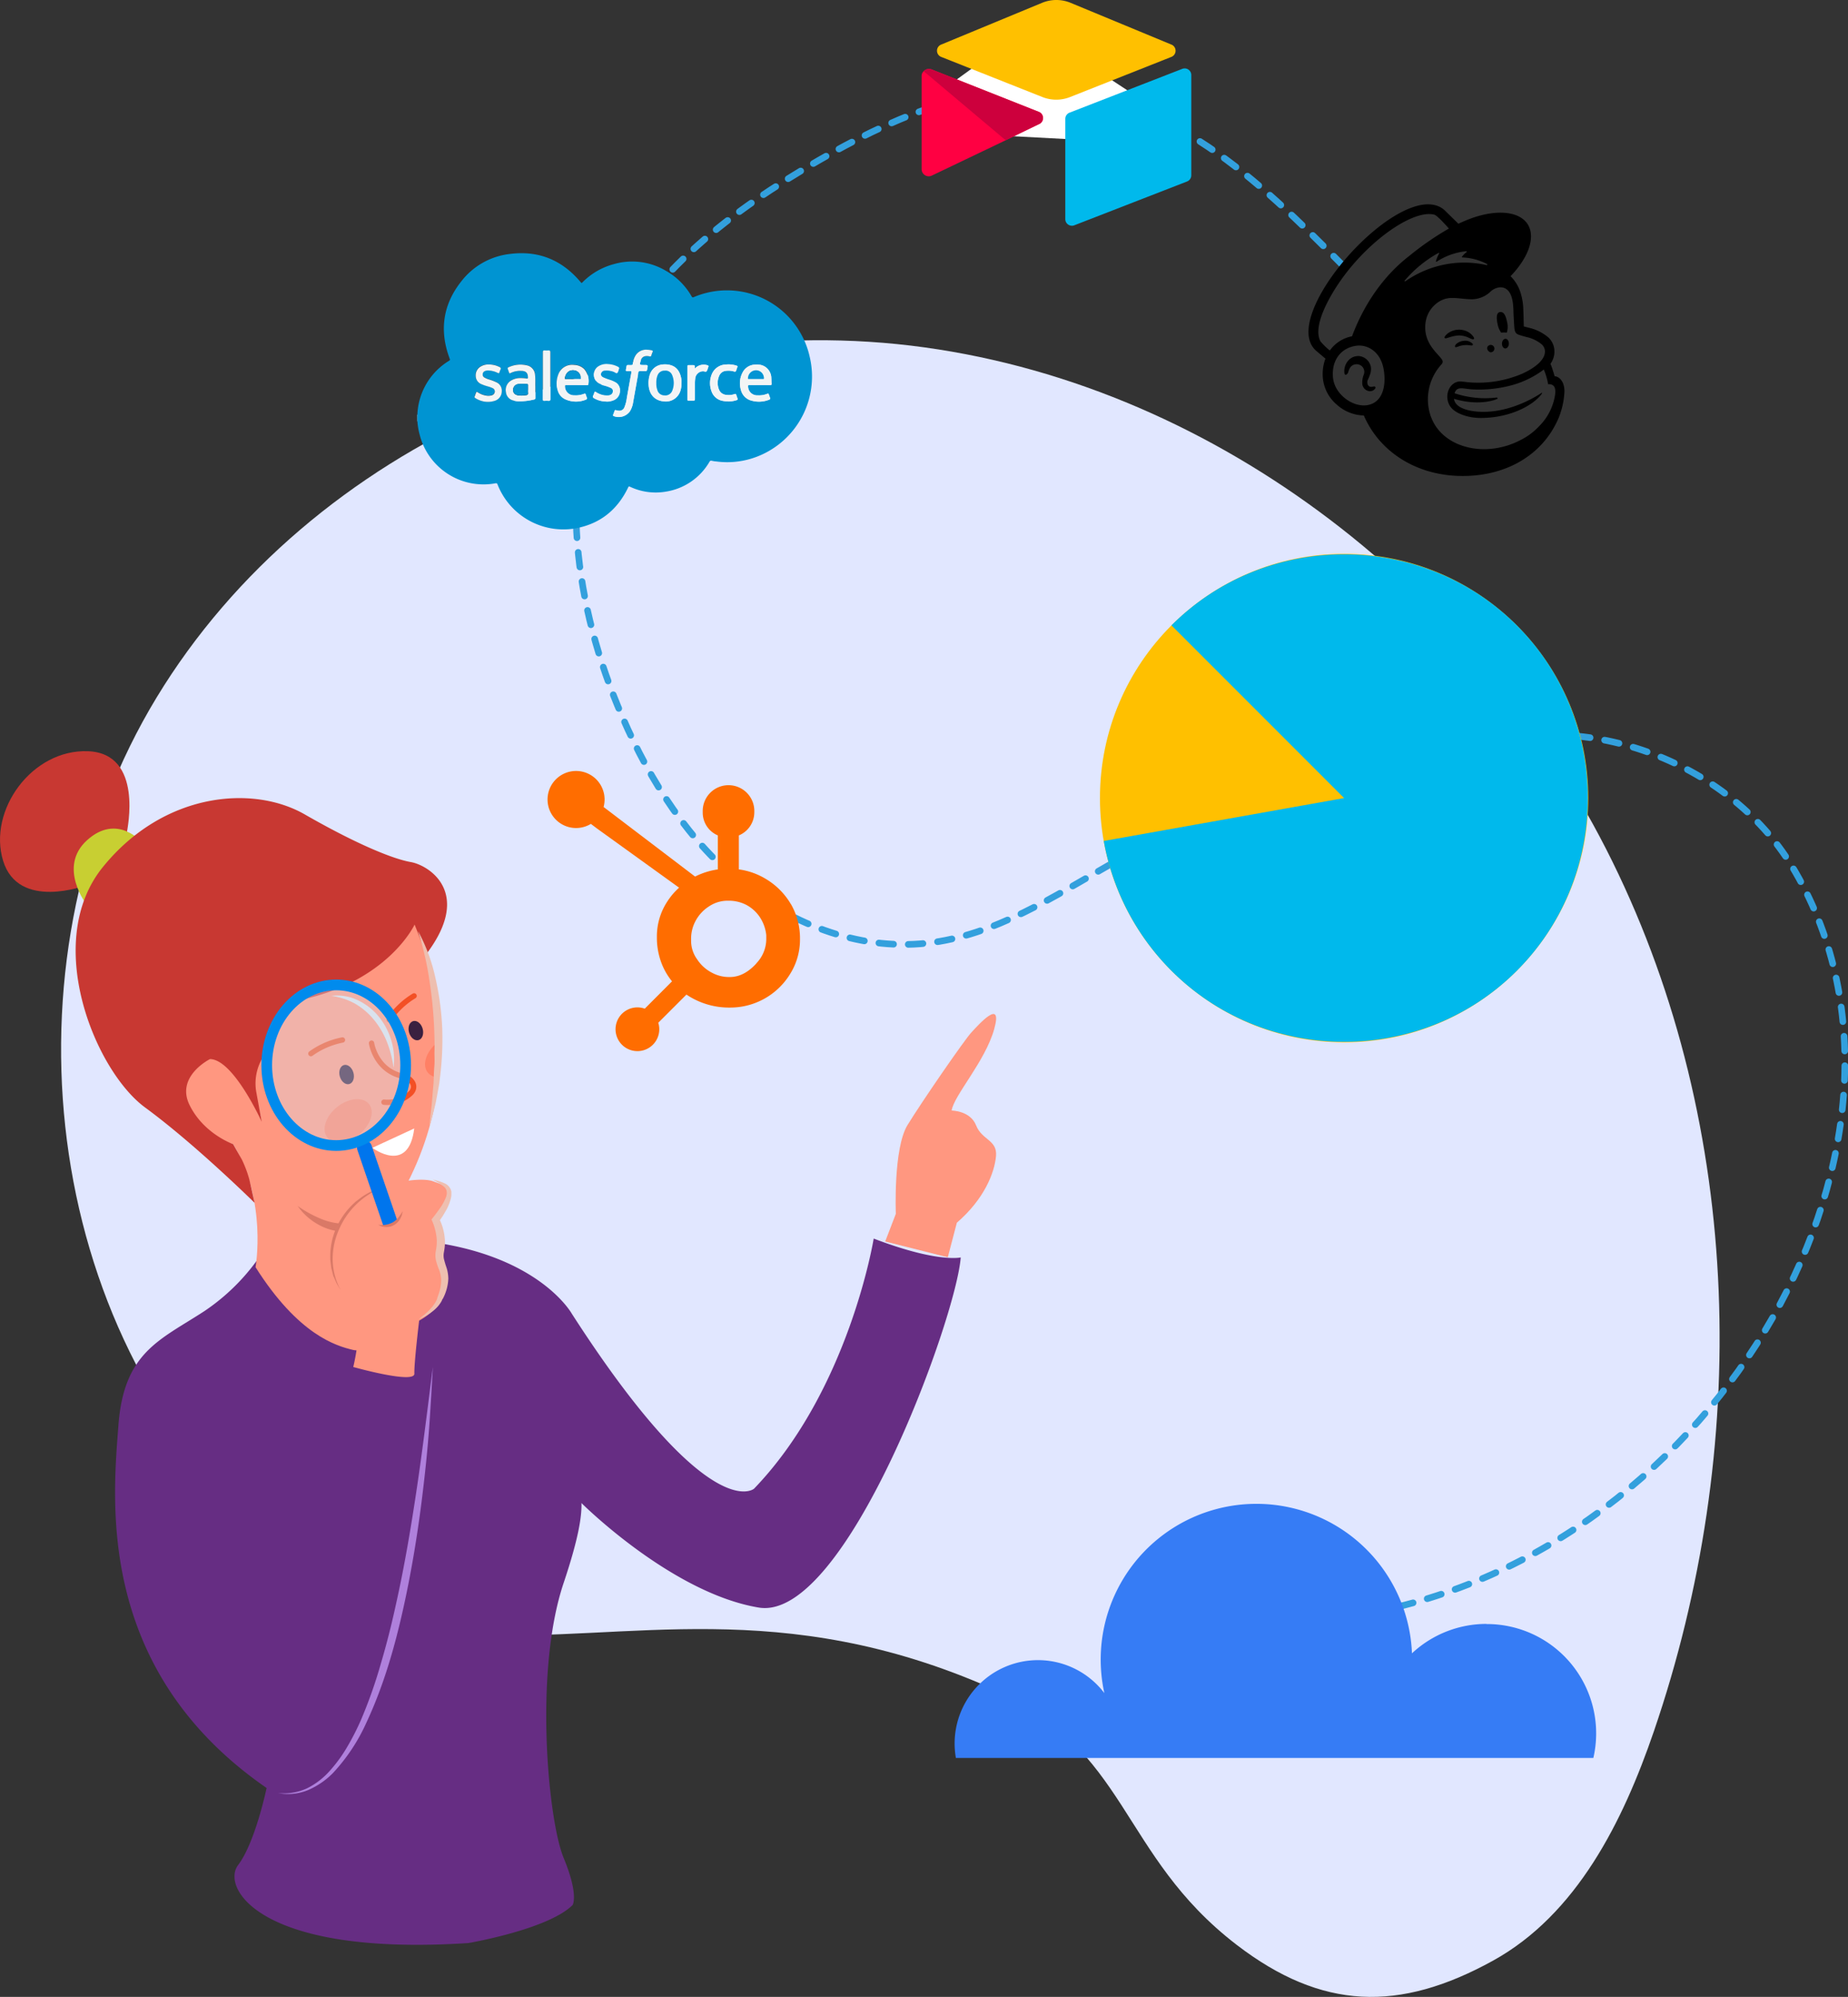 <svg xmlns="http://www.w3.org/2000/svg" viewBox="0 0 557.87 602.69" aria-hidden="true"><rect x="0" y="0" width="557.87" height="602.69" fill="#333333" stroke="none"/><defs><clipPath id="powerful-integrations_svg__a"><path d="M77.14,382.45s3.61-20-6.75-37.14c0,0-20-5.34-13.64-20.29,8.48-20,21.43,8.72,22.27,13.54l-6.45-30.27,7.7-3.66L88.21,295h14s14.69-7.22,21.43-20c0,0,23.6,43.1-4.33,88.6l.24,38.11s-8,6.91-13,5.71S90.14,403,77.14,382.45Z" fill="none"/></clipPath></defs><g data-name="Layer 2"><g data-name="Layer 1"><path d="M152,493.86c-28.7-.1-55.5-15.49-76.22-35.35-64.91-62.22-75.14-171.16-28.5-248s142.78-118,231.84-105.66S447,179.3,486.73,260s41.68,177.46,12.54,262.53c-9.35,27.3-23.3,55.28-48.57,69.23C422.38,607.38,399,606.67,373.35,587c-35.6-27.31-32.42-59.09-73.89-77.39-63.83-28.17-109.5-14.19-156.35-16.23" fill="#e1e7ff"/><path d="M175.59,453.7s27.15,27.1,53.43,31.48,59.66-87.35,61-105.67c0,0-6.84,1.73-26.27-5.69,0,0-7.39,45.67-36.13,75.5,0,0-13.47,11.64-55-52.82,0,0-10.24-18.51-46.45-22.12s-44.42-.56-44.42-.56a63,63,0,0,1-20,21.86c-13.41,8.76-24.35,12.32-26,34.48s-7.15,73.63,44.73,109.48c0,0-3.4,16.42-8.6,23.26s6.57,27.65,69.52,23.54c0,0,24.08-4.1,31.47-11.49,0,0,1.92-3-2.73-14.24s-9-56.1,0-82.92,4.65-28.47,1.91-33.94" fill="#662d83"/><path d="M77.14,382.45s3.61-20-6.75-37.14c0,0-20-5.34-13.64-20.29,8.48-20,21.43,8.72,22.27,13.54l-6.45-30.27,7.7-3.66L88.21,295h14s14.69-7.22,21.43-20c0,0,23.6,43.1-4.33,88.6l.24,38.11s-8,6.91-13,5.71S90.14,403,77.14,382.45Z" fill="#ff9780"/><path d="M89.87,364a36.53,36.53,0,0,0,7,3.85,19.26,19.26,0,0,0,7.4,1.5,16.45,16.45,0,0,0,7.22-1.89,36.87,36.87,0,0,0,6.52-4.55,18.35,18.35,0,0,1-5.57,6.14,14.63,14.63,0,0,1-8.13,2.68A16.37,16.37,0,0,1,96,369.54,18.52,18.52,0,0,1,89.87,364Z" fill="#da7967"/><g clip-path="url(#powerful-integrations_svg__a)"><path d="M112.16,314.84s1.17,8.19,9.46,10c2.82.61,4.37,3.17,2.29,5.17a10.22,10.22,0,0,1-8,2.64" stroke-linecap="round" stroke="#f35025" stroke-linejoin="round" stroke-width="1.61" fill="none"/><ellipse cx="104.61" cy="324.33" rx="2.13" ry="2.98" transform="translate(-85.47 41.48) rotate(-16.03)" fill="#3a2040"/><ellipse cx="125.52" cy="311.07" rx="2.13" ry="2.98" transform="translate(-81 46.74) rotate(-16.03)" fill="#3a2040"/><path d="M125.05,340.58c-1.72,14.09-12.64,5.85-12.64,5.85Z" fill="#fff"/><path d="M103.38 313.88A24.27 24.27 0 0093.85 318M125 300.58a24.38 24.38 0 00-7.53 7.15" stroke-linecap="round" stroke="#f35025" stroke-linejoin="round" stroke-width="1.61" fill="none"/><ellipse cx="135.44" cy="318.66" rx="8.05" ry="5.3" transform="translate(-168.71 153.19) rotate(-38.42)" fill="#ff8065"/><ellipse cx="105.11" cy="338.22" rx="8.05" ry="5.3" transform="translate(-187.43 138.57) rotate(-38.42)" fill="#ff8065"/></g><path d="M267.22,374.7l3.21-8.35s-.8-19.74,3.53-26.8,17.17-25.68,19.26-27.93,9.63-10.75,6.9-1-12.2,20.06-12.84,24.56c0,0,5.62,0,7.39,4.49s6.47,4.33,6,9.31-3.48,12.84-11.82,20.06l-2.73,10.43Z" fill="#ff9780"/><path d="M38.34,251.05c0-.53,5.15-23.66-11.77-24.32S-3.7,244.57.93,259.77,26,267.18,26,267.18Z" fill="#c83832"/><path d="M26.31,273.26s-9.12-11.5,0-19.7,16.52.66,16.52.66Z" fill="#c8cf32"/><path d="M76.82,363s-17.88-17.65-33-28.73-31.13-50-12.73-72.63S76.39,236.84,92,245.8,118.6,259.24,124,260.18s18.83,9.16,4.68,27.79l-3.52-8.92s-8,17.32-34.95,22.86c-2.53.52-7.17,7.14-7.67,13.18l-1.85,2.19a15.05,15.05,0,0,0-3.31,12.4L79,338.56s-8.54-18.87-15.61-18.91c0,0-10.45,5.17-6.16,13.88s13.14,11.78,13.14,11.78L73,349.94a34.92,34.92,0,0,1,2.29,6.12l1.55,6.9" fill="#c83832"/><path d="M106.64,412.58s2.63-10.64.84-14.35-12-16.61-5.14-28.93,24-14.34,28.33-12.79,8.25,2.39,1,12.08a15.52,15.52,0,0,1,1.28,9.32c-1,4.78,3.68,6.1,0,14.35,0,0-.68,3.1-6.42,6.33,0,0-1.55,12.79-1.44,16S106.64,412.58,106.64,412.58Z" fill="#ff9780"/><path d="M102.84,389.4q-.63-1-1.23-2.1l-1-2.26-.61-2.37-.29-2.45a21.46,21.46,0,0,1,1.8-9.61,23,23,0,0,1,5.8-7.88c.65-.5,1.27-1,2-1.51s1.37-.88,2.09-1.27,1.48-.69,2.23-1,1.55-.49,2.32-.72A23.6,23.6,0,0,0,102.37,371a21.78,21.78,0,0,0-1.94,9.24A19.93,19.93,0,0,0,102.84,389.4Z" fill="#da7967"/><path d="M130.67,356.06a14.38,14.38,0,0,1,3.91,1.26,3.54,3.54,0,0,1,1.5,1.72l.18.58,0,.58a5.33,5.33,0,0,1-.08,1.14,14,14,0,0,1-1.54,4l-1.05,1.78-1.16,1.69.1-1.12a16.53,16.53,0,0,1,1.75,6.27,13.65,13.65,0,0,1-.16,3.31L134,378a4.58,4.58,0,0,0-.08.62,5.2,5.2,0,0,0,.07,1.24,27.88,27.88,0,0,0,.82,2.77,11.69,11.69,0,0,1,.53,3.31,14.2,14.2,0,0,1-1.75,6.21l0-.15a4.7,4.7,0,0,1-.61,1.23,9.44,9.44,0,0,1-.74,1,11.4,11.4,0,0,1-1.77,1.64,15.48,15.48,0,0,1-2,1.3c-.68.38-1.39.7-2.1,1,.62-.46,1.22-.94,1.81-1.43a22,22,0,0,0,1.64-1.56,13.08,13.08,0,0,0,1.37-1.72,7.79,7.79,0,0,0,.53-.92,3.64,3.64,0,0,0,.32-.87h0l.05-.14.47-1.39c.13-.47.26-.93.37-1.39a11.85,11.85,0,0,0,.24-2.76,9.42,9.42,0,0,0-.58-2.65,21.83,21.83,0,0,1-1-3,7.64,7.64,0,0,1-.14-1.79,5.27,5.27,0,0,1,.1-.89l.12-.76a12,12,0,0,0,.17-2.75,14.84,14.84,0,0,0-.43-2.79,15.35,15.35,0,0,0-.87-2.66l-.28-.64.38-.48c.8-1,1.59-2.08,2.33-3.14a15.16,15.16,0,0,0,1.74-3.33,4.47,4.47,0,0,0,.17-.84l0-.42a2.63,2.63,0,0,1-.06-.39,2.5,2.5,0,0,0-.9-1.39A18.85,18.85,0,0,0,130.67,356.06Z" fill="#eebfb0"/><path d="M118,369.69h0c-1.17.4-2,.74-2.26.33l-7.83-22.88a2.24,2.24,0,0,1,1.4-2.85h0a2.24,2.24,0,0,1,2.85,1.4L120,368.57A6.41,6.41,0,0,1,118,369.69Z" fill="#0075ed"/><ellipse cx="101.61" cy="321.39" rx="20.97" ry="24.24" opacity=".37" fill="#dae2ed"/><path d="M100,300.58a14.43,14.43,0,0,1,8,1.29,18.21,18.21,0,0,1,6.45,5.1,20.63,20.63,0,0,1,3.74,7.29,19.77,19.77,0,0,1,.62,8,33.49,33.49,0,0,0-1.93-7.6,25.17,25.17,0,0,0-3.8-6.63,21,21,0,0,0-5.71-5A20,20,0,0,0,100,300.58Z" fill="#dae2ed"/><path d="M126.19,281a52.84,52.84,0,0,1,5.25,14.13,85,85,0,0,1,2.05,15,92.91,92.91,0,0,1-.67,15.1l-.23,1.87-.33,1.86-.69,3.71c-.55,2.45-1.22,4.88-1.92,7.28.19-2.51.54-5,.76-7.46l.3-3.72.17-1.85.08-1.86c0-1.24.11-2.48.19-3.71s0-2.48,0-3.71c.1-2.47,0-4.94-.09-7.41a132.41,132.41,0,0,0-1.49-14.73A92.68,92.68,0,0,0,126.19,281Z" fill="#eebfb0"/><path d="M130.67,412.58c-.34,6.06-.67,12.14-1.11,18.2s-1.05,12.12-1.77,18.17c-1.41,12.08-3.33,24.13-5.94,36s-6,23.73-11.19,34.85a55.8,55.8,0,0,1-10.15,15.33,23.65,23.65,0,0,1-7.63,5.19,16.13,16.13,0,0,1-9,.86,16.74,16.74,0,0,0,8.8-1.44,22.63,22.63,0,0,0,7-5.42,43.65,43.65,0,0,0,5.24-7.26,76.52,76.52,0,0,0,4.07-8A143.61,143.61,0,0,0,115,502c1.72-5.78,3.19-11.66,4.48-17.57,2.65-11.81,4.65-23.77,6.43-35.77S129.12,424.64,130.67,412.58Z" fill="#af80dc"/><ellipse cx="101.49" cy="321.5" rx="20.97" ry="24.24" stroke-miterlimit="10" stroke="#008bed" stroke-width="3.23" fill="none"/><path d="M114.15,369.64a7,7,0,0,0,4.4-.7,6.18,6.18,0,0,0,1.66-1.42c.25-.28.44-.62.69-.92s.4-.68.64-1a8.54,8.54,0,0,1-.25,1.2,7.59,7.59,0,0,1-.52,1.12,5,5,0,0,1-1.79,1.8,4.66,4.66,0,0,1-2.46.61A4.76,4.76,0,0,1,114.15,369.64Z" fill="#da7967"/><path d="M405.73,80.47c-26.64-26.95-52.51-51.61-90.37-53.35C291.16,26,267.94,36.39,247,48.49c-25.71,14.83-50.68,33.68-63.51,60.45-15.43,32.19-10.66,70.89,2.9,103.91,8,19.52,19.19,38.14,35.18,51.9s37.24,22.23,58.21,19.92c20.55-2.27,38.5-14.23,56.49-24.42,31.84-18,69.37-20.26,103.54-33.35,37.78-14.47,82.06,3.16,101.07,34.43,49.5,81.45-21.73,206.81-129.3,225.82" stroke="#33a0dd" stroke-width="2" stroke-dasharray="4.44" stroke-miterlimit="10" stroke-linecap="round" fill="none"/><path d="M448.73,490.12A32.94,32.94,0,0,0,426.24,499a47,47,0,1,0-92.86,12,25.16,25.16,0,0,0-44.82,19.57H481a33,33,0,0,0-32.24-40.41Z" fill="#367cf5"/><circle cx="405.76" cy="240.87" r="73.71" fill="#ffc000"/><path d="M405.76,240.87l-52.12-52.13c28.59-28.59,75.65-28.59,104.25,0s28.59,75.65,0,104.25-75.66,28.59-104.25,0a73.71,73.71,0,0,1-20.44-39.17Z" fill="#00b9ec"/><path d="M238.76,272.9a21.58,21.58,0,0,0-7.82-7.77,21,21,0,0,0-7.9-2.73V252.14a7.57,7.57,0,0,0,4.67-7.09,7.79,7.79,0,1,0-15.57,0,7.47,7.47,0,0,0,4.56,7.09V262.4a22.3,22.3,0,0,0-6.87,2.16l-27.62-21a8.61,8.61,0,1,0-3.84,5.1l1.8,1.36L205,267.91a20.73,20.73,0,0,0-3.51,4.11,19.14,19.14,0,0,0-3.19,10.33v.78a21.52,21.52,0,0,0,1.36,7.47,19.64,19.64,0,0,0,3.21,5.58l-8.23,8.25a6.6,6.6,0,1,0,4.08,4.25l8.5-8.5a23,23,0,0,0,12.62,3.92h.59a21.17,21.17,0,0,0,18-10,19.53,19.53,0,0,0,3.07-10.52v-.19a20.65,20.65,0,0,0-2.72-10.49Zm-10.4,17.84c-2.3,2.56-5,4.14-8,4.14h-.49a10.78,10.78,0,0,1-5-1.33,11.66,11.66,0,0,1-4.41-4,9.45,9.45,0,0,1-1.83-5.47v-.59a11.27,11.27,0,0,1,1.29-5.44,11.78,11.78,0,0,1,4.1-4.48,10.07,10.07,0,0,1,5.69-1.72h.19a11.5,11.5,0,0,1,5.34,1.23,11.33,11.33,0,0,1,4.2,3.82,12.19,12.19,0,0,1,1.88,5.36c0,.41,0,.82,0,1.21a10.63,10.63,0,0,1-3,7.28Z" fill="#ff6d00"/><path d="M125.9,125.15H126v2h-.08Z" fill="#b4dded"/><path d="M126,127.12v-2a19.91,19.91,0,0,1,9.57-16.24c.26-.16.32-.28.2-.58-3.19-8.45-2.12-16.32,3.5-23.4a21.59,21.59,0,0,1,14.56-8.24c8.7-1.15,15.86,1.8,21.48,8.52.15.18.23.34.48.08a20.82,20.82,0,0,1,9.61-5.57,19.92,19.92,0,0,1,15.55,2,20.62,20.62,0,0,1,7.83,7.76c.18.3.31.37.65.23a25.58,25.58,0,0,1,35,18,25.9,25.9,0,0,1-14.23,29.43,25.05,25.05,0,0,1-14.07,2.15c-.43,0-.87-.12-1.3-.2a.53.53,0,0,0-.64.29,18.52,18.52,0,0,1-13.3,9.05,18.08,18.08,0,0,1-10.69-1.49c-.35-.16-.44-.08-.59.24-3.34,6.95-8.78,11.18-16.4,12.4a21.35,21.35,0,0,1-23-13.3c-.14-.36-.26-.45-.66-.38a19.89,19.89,0,0,1-22.87-14.7A21,21,0,0,1,126,127.12Zm48-10.9h3.14c.21,0,.44,0,.47-.26a5.63,5.63,0,0,0-1.22-4.65,4.5,4.5,0,0,0-3-1.23,4.45,4.45,0,0,0-4.85,3,7.24,7.24,0,0,0-.09,4.86,4.08,4.08,0,0,0,2.16,2.54,7.84,7.84,0,0,0,6.28.13c.32-.11.44-.29.28-.64a5.85,5.85,0,0,1-.3-.83c-.09-.34-.26-.4-.58-.27a6.61,6.61,0,0,1-2.85.44,2.72,2.72,0,0,1-2.87-2.72c0-.33.08-.39.38-.38C171.93,116.23,173,116.22,174,116.22Zm-12.38.45c0-1,0-2.23-.06-3.44a3.11,3.11,0,0,0-2.56-3,8.39,8.39,0,0,0-5.14.46c-.67.27-.67.32-.42,1,.09.25.19.5.27.75s.2.26.42.15a6.51,6.51,0,0,1,3.27-.67c1.36,0,1.94.66,2,2,0,.28-.08.36-.35.31a10,10,0,0,0-1.72-.14,5.32,5.32,0,0,0-3.09.79,3.3,3.3,0,0,0-1.48,3.49,2.9,2.9,0,0,0,2.19,2.48,6,6,0,0,0,1.47.26,18.5,18.5,0,0,0,4.92-.57c.31-.07.3-.27.3-.49Zm67.7-.45c1,0,2.06,0,3.09,0,.43,0,.55-.14.52-.55s0-1-.08-1.54a4.12,4.12,0,0,0-3.18-4,6.46,6.46,0,0,0-1.81-.09,4.36,4.36,0,0,0-3.64,2.29,6.89,6.89,0,0,0-.57,5.26,4.4,4.4,0,0,0,3.2,3.31,8.19,8.19,0,0,0,5.06-.17c.7-.23.7-.28.44-1a5.65,5.65,0,0,1-.22-.62c-.08-.32-.25-.37-.55-.25a6.52,6.52,0,0,1-2.8.45,2.73,2.73,0,0,1-2.94-2.64c0-.32,0-.48.39-.47C227.25,116.24,228.28,116.22,229.31,116.22ZM194,112h.52c.74,0,.74,0,.88-.72.22-1.12.22-1.12-.92-1.12-1.49,0-1.5,0-1-1.45A1.62,1.62,0,0,1,195,107.5a3.52,3.52,0,0,1,1.12.09.35.35,0,0,0,.49-.27,10.38,10.38,0,0,1,.39-1.06c.12-.29,0-.42-.25-.5a5.29,5.29,0,0,0-1.3-.18,3.73,3.73,0,0,0-3.48,1.53,5.52,5.52,0,0,0-.91,2.43c-.08.65-.1.64-.76.65-1.35,0-1-.14-1.3,1.08-.15.76-.13.76.63.76.2,0,.41,0,.61,0s.42,0,.36.4q-.72,3.87-1.39,7.74a10.51,10.51,0,0,1-.68,2.66,1.64,1.64,0,0,1-1.93,1.12,1.74,1.74,0,0,1-.64-.13c-.23-.11-.35,0-.43.19-.14.4-.29.79-.44,1.18-.08.21,0,.32.18.41a4.18,4.18,0,0,0,4.85-1.4,7.16,7.16,0,0,0,1-2.75c.49-2.74,1-5.5,1.46-8.24.07-.38,0-.91.27-1.1S193.58,112,194,112Zm11.75,3.57c0-.22,0-.44,0-.65a5.36,5.36,0,0,0-.09-.7c-.4-2-1.37-3.61-3.56-4.1a6.63,6.63,0,0,0-2-.11,4.45,4.45,0,0,0-3.94,3.12,8.41,8.41,0,0,0-.34,3.19c.22,2.78,1.87,4.56,4.46,4.82a4.61,4.61,0,0,0,5.07-3A6.8,6.8,0,0,0,205.72,115.59ZM147.42,110a4.31,4.31,0,0,0-2.12.46,3.06,3.06,0,0,0-1.73,2.89,2.71,2.71,0,0,0,1.79,2.57c.22.1.46.19.69.28.83.32,1.72.46,2.52.85a1.12,1.12,0,0,1,.77,1.12,1.25,1.25,0,0,1-1,1.12,3.69,3.69,0,0,1-1.62.06,6.28,6.28,0,0,1-2.43-.94c-.46-.28-.49-.26-.68.25-.12.31-.22.62-.34.92a.36.36,0,0,0,.17.51,6.28,6.28,0,0,0,1.29.66,6.73,6.73,0,0,0,4.72.13,3,3,0,0,0,2-2.89,2.72,2.72,0,0,0-1.68-2.68,14,14,0,0,0-2.1-.81,6.27,6.27,0,0,1-1.42-.59,1,1,0,0,1-.57-1,1.08,1.08,0,0,1,.78-1,2.37,2.37,0,0,1,1.06-.13,6.65,6.65,0,0,1,2.69.72c.29.15.46.12.55-.22a4.06,4.06,0,0,1,.3-.78c.22-.42,0-.62-.32-.8A7.33,7.33,0,0,0,147.42,110Zm35.64,11.24a5.36,5.36,0,0,0,2.5-.54,3.08,3.08,0,0,0,1.62-2.82,2.66,2.66,0,0,0-1.56-2.51,8.81,8.81,0,0,0-1.38-.59,16.37,16.37,0,0,1-2.06-.76c-.61-.32-.83-.68-.74-1.22a1.2,1.2,0,0,1,1.1-.93,6.13,6.13,0,0,1,2.71.36c.37.12.77.58,1.09.34s.33-.75.5-1.14,0-.48-.27-.63a7.13,7.13,0,0,0-3-.8,4.52,4.52,0,0,0-3.18.87,3,3,0,0,0,.46,4.94,8.91,8.91,0,0,0,1.48.58,10.83,10.83,0,0,1,2.07.73,1,1,0,0,1,.64,1,1.17,1.17,0,0,1-.67,1.1,1.79,1.79,0,0,1-.85.22,5.79,5.79,0,0,1-3.54-1c-.31-.2-.51-.2-.61.2a6,6,0,0,1-.31.84.5.5,0,0,0,.23.73A7.37,7.37,0,0,0,183.06,121.19Zm36.71-.06a7.46,7.46,0,0,0,2.35-.33c.65-.2.65-.2.43-.82a7.41,7.41,0,0,1-.26-.75c-.09-.37-.27-.45-.61-.31a5.1,5.1,0,0,1-2.36.22,2.55,2.55,0,0,1-2.3-1.66,5.29,5.29,0,0,1,.07-4.06,2.41,2.41,0,0,1,2-1.53,5.83,5.83,0,0,1,2.46.18c.44.12.63,0,.73-.41a4.17,4.17,0,0,1,.29-.84c.12-.28.06-.42-.24-.51a7.8,7.8,0,0,0-3.14-.34,4.72,4.72,0,0,0-4.39,3.12,7,7,0,0,0,0,5,4.34,4.34,0,0,0,3.24,2.83A7.12,7.12,0,0,0,219.77,121.13Zm-55.89-7.75c0,2.36,0,4.72,0,7.08,0,.36.09.51.48.48a8.28,8.28,0,0,1,1.22,0c.43,0,.57-.11.56-.55,0-1.66,0-3.31,0-5q0-4.55,0-9.09c0-.43-.12-.6-.56-.57a7.62,7.62,0,0,1-1.17,0c-.42,0-.53.14-.53.54C163.89,108.66,163.88,111,163.88,113.38Zm45.89-2.17a2.69,2.69,0,0,1,0-.46c.07-.47-.15-.6-.59-.57s-.81,0-1.22,0-.42.11-.42.42q0,4.94,0,9.89c0,.33.14.43.45.42s.85,0,1.27,0,.54-.12.54-.54c0-1.56,0-3.12,0-4.68a10,10,0,0,1,.1-1.45,2.39,2.39,0,0,1,2.42-2.21c.33,0,.73.26,1,0a2.9,2.9,0,0,0,.41-1,2.68,2.68,0,0,1,.12-.3c.14-.31,0-.44-.29-.52A3.66,3.66,0,0,0,209.77,111.21Z" fill="#0094d2"/><path d="M174,116.22c-1,0-2.06,0-3.09,0-.3,0-.41,0-.38.38a2.72,2.72,0,0,0,2.87,2.72,6.61,6.61,0,0,0,2.85-.44c.32-.13.49-.07.58.27a5.85,5.85,0,0,0,.3.83c.16.35,0,.53-.28.64a7.84,7.84,0,0,1-6.28-.13A4.08,4.08,0,0,1,168.4,118a7.24,7.24,0,0,1,.09-4.86,4.45,4.45,0,0,1,4.85-3,4.5,4.5,0,0,1,3,1.23A5.63,5.63,0,0,1,177.6,116c0,.29-.26.26-.47.26Zm-1.08-1.84c.68,0,1.37,0,2.05,0,.31,0,.44-.07.34-.39a2.38,2.38,0,0,1-.06-.37,2.21,2.21,0,0,0-1.73-1.81c-1.55-.28-2.64.54-3,2.22,0,.27,0,.36.26.35C171.5,114.37,172.21,114.38,172.91,114.38Z" fill="#f2f4f5"/><path d="M161.61,116.67v3.4c0,.22,0,.42-.3.49a18.5,18.5,0,0,1-4.92.57,6,6,0,0,1-1.47-.26,2.9,2.9,0,0,1-2.19-2.48,3.3,3.3,0,0,1,1.48-3.49,5.32,5.32,0,0,1,3.09-.79,10,10,0,0,1,1.72.14c.27,0,.35,0,.35-.31,0-1.36-.62-2-2-2a6.51,6.51,0,0,0-3.27.67c-.22.11-.34.09-.42-.15s-.18-.5-.27-.75c-.25-.69-.25-.74.42-1a8.39,8.39,0,0,1,5.14-.46,3.11,3.11,0,0,1,2.56,3C161.66,114.44,161.57,115.66,161.61,116.67Zm-2.22.86c0-.41,0-.81,0-1.22s-.09-.36-.36-.39a12.64,12.64,0,0,0-2.38,0,1.74,1.74,0,0,0-1.75,1.67c0,1,.42,1.54,1.55,1.75a8.27,8.27,0,0,0,2.33-.06c.48,0,.68-.22.61-.72A6.4,6.4,0,0,1,159.39,117.53Z" fill="#f2f5f6"/><path d="M229.31,116.22c-1,0-2.06,0-3.09,0-.4,0-.43.15-.39.47a2.73,2.73,0,0,0,2.94,2.64,6.52,6.52,0,0,0,2.8-.45c.3-.12.47-.07.55.25a5.65,5.65,0,0,0,.22.62c.26.7.26.75-.44,1a8.19,8.19,0,0,1-5.06.17,4.4,4.4,0,0,1-3.2-3.31,6.89,6.89,0,0,1,.57-5.26,4.36,4.36,0,0,1,3.64-2.29,6.46,6.46,0,0,1,1.81.09,4.12,4.12,0,0,1,3.18,4c0,.51,0,1,.08,1.54s-.09.56-.52.55C231.37,116.21,230.34,116.22,229.31,116.22Zm-1.14-1.84c.7,0,1.4,0,2.1,0,.13,0,.31.08.33-.19a2.4,2.4,0,0,0-1.81-2.37,2.45,2.45,0,0,0-3,2.31c0,.3.15.25.31.25Z" fill="#f2f5f5"/><path d="M194 112c-.39 0-.87-.1-1.14.09s-.2.72-.27 1.1c-.49 2.74-1 5.5-1.46 8.24a7.16 7.16 0 01-1 2.75 4.18 4.18 0 01-4.85 1.4c-.19-.09-.26-.2-.18-.41.15-.39.3-.78.44-1.18.08-.21.2-.3.43-.19a1.74 1.74 0 00.64.13 1.64 1.64 0 001.93-1.12 10.51 10.51 0 00.68-2.66q.68-3.87 1.39-7.74c.06-.36 0-.43-.36-.4s-.41 0-.61 0c-.76 0-.78 0-.63-.76.25-1.22-.05-1.08 1.3-1.08.66 0 .68 0 .76-.65a5.52 5.52 0 01.91-2.43 3.73 3.73 0 013.48-1.53 5.29 5.29 0 011.3.18c.29.08.37.21.25.5a10.38 10.38 0 00-.39 1.06.35.35 0 01-.49.27 3.52 3.52 0 00-1.12-.09 1.62 1.62 0 00-1.52 1.24c-.49 1.44-.48 1.45 1 1.45 1.14 0 1.14 0 .92 1.12-.14.72-.14.72-.88.72H194zM205.72 115.59a6.8 6.8 0 01-.39 2.53 4.61 4.61 0 01-5.07 3c-2.59-.26-4.24-2-4.46-4.82a8.41 8.41 0 01.34-3.19 4.45 4.45 0 013.94-3.12 6.63 6.63 0 012 .11c2.19.49 3.16 2 3.56 4.1a5.36 5.36 0 01.09.7C205.74 115.15 205.72 115.37 205.72 115.59zm-7.59 0a5.74 5.74 0 00.1 1.35 5.9 5.9 0 00.2.72 2.18 2.18 0 002.13 1.66A2.23 2.23 0 00203 117.8a6.13 6.13 0 00-.08-4.61 2.14 2.14 0 00-2.26-1.32 2.18 2.18 0 00-2.13 1.4A5.66 5.66 0 00198.13 115.6zM147.42 110a7.33 7.33 0 013.35.75c.37.18.54.38.32.8a4.06 4.06 0 00-.3.78c-.09.34-.26.37-.55.22a6.65 6.65 0 00-2.69-.72 2.37 2.37 0 00-1.06.13 1.08 1.08 0 00-.78 1 1 1 0 00.57 1 6.27 6.27 0 001.42.59 14 14 0 012.1.81 2.72 2.72 0 011.68 2.68 3 3 0 01-2 2.89 6.73 6.73 0 01-4.72-.13 6.28 6.28 0 01-1.29-.66.36.36 0 01-.17-.51c.12-.3.22-.61.34-.92.19-.51.22-.53.68-.25a6.28 6.28 0 002.43.94 3.69 3.69 0 001.62-.06 1.25 1.25 0 001-1.12 1.12 1.12 0 00-.77-1.12c-.8-.39-1.69-.53-2.52-.85-.23-.09-.47-.18-.69-.28a2.71 2.71 0 01-1.79-2.57 3.06 3.06 0 011.73-2.89A4.31 4.31 0 01147.42 110z" fill="#f3f5f6"/><path d="M183.06 121.19a7.37 7.37 0 01-3.77-1.09.5.5 0 01-.23-.73 6 6 0 00.31-.84c.1-.4.3-.4.61-.2a5.79 5.79 0 003.54 1 1.79 1.79 0 00.85-.22A1.17 1.17 0 00185 118a1 1 0 00-.64-1 10.83 10.83 0 00-2.07-.73 8.91 8.91 0 01-1.48-.58 3 3 0 01-.46-4.94 4.52 4.52 0 013.18-.87 7.13 7.13 0 013 .8c.29.15.4.32.27.63s-.21.92-.5 1.14-.72-.22-1.09-.34a6.13 6.13 0 00-2.71-.36 1.2 1.2 0 00-1.1.93c-.09.54.13.9.74 1.22a16.37 16.37 0 002.06.76 8.81 8.81 0 011.38.59 2.66 2.66 0 011.56 2.51 3.08 3.08 0 01-1.62 2.82A5.36 5.36 0 01183.06 121.19zM219.77 121.13a7.12 7.12 0 01-1.72-.17 4.34 4.34 0 01-3.24-2.83 7 7 0 010-5 4.72 4.72 0 014.39-3.12 7.8 7.8 0 013.14.34c.3.09.36.23.24.51a4.17 4.17 0 00-.29.84c-.1.42-.29.53-.73.41a5.83 5.83 0 00-2.46-.18 2.41 2.41 0 00-2 1.53 5.29 5.29 0 00-.07 4.06 2.55 2.55 0 002.3 1.66 5.1 5.1 0 002.36-.22c.34-.14.52-.06.61.31a7.41 7.41 0 00.26.75c.22.62.22.62-.43.82A7.46 7.46 0 01219.77 121.13z" fill="#f3f5f6"/><path d="M163.88,113.38c0-2.36,0-4.72,0-7.08,0-.4.11-.57.53-.54a7.62,7.62,0,0,0,1.17,0c.44,0,.56.14.56.57q0,4.55,0,9.09c0,1.66,0,3.31,0,5,0,.44-.13.59-.56.55a8.28,8.28,0,0,0-1.22,0c-.39,0-.48-.12-.48-.48C163.89,118.1,163.88,115.74,163.88,113.38Z" fill="#f2f4f5"/><path d="M209.77,111.21a3.66,3.66,0,0,1,3.74-1c.32.08.43.21.29.52a2.68,2.68,0,0,0-.12.3,2.9,2.9,0,0,1-.41,1c-.25.27-.65,0-1,0a2.39,2.39,0,0,0-2.42,2.21,10,10,0,0,0-.1,1.45c0,1.56,0,3.12,0,4.68,0,.42-.13.56-.54.54s-.84,0-1.27,0-.45-.09-.45-.42q0-5,0-9.89c0-.31.13-.42.42-.42s.82,0,1.22,0,.66.1.59.57A2.69,2.69,0,0,0,209.77,111.21Z" fill="#f3f5f6"/><path d="M172.91,114.38c-.7,0-1.41,0-2.11,0-.29,0-.31-.08-.26-.35.33-1.68,1.42-2.5,3-2.22a2.21,2.21,0,0,1,1.73,1.81,2.38,2.38,0,0,0,.06.37c.1.32,0,.4-.34.39C174.28,114.37,173.59,114.38,172.91,114.38Z" fill="#0394d3"/><path d="M159.39,117.53a6.4,6.4,0,0,0,0,1c.07.5-.13.68-.61.72a8.27,8.27,0,0,1-2.33.06c-1.13-.21-1.6-.76-1.55-1.75a1.74,1.74,0,0,1,1.75-1.67,12.64,12.64,0,0,1,2.38,0c.27,0,.38.11.36.39S159.39,117.12,159.39,117.53Z" fill="#0294d2"/><path d="M228.17,114.38h-2.06c-.16,0-.35.05-.31-.25a2.45,2.45,0,0,1,3-2.31,2.4,2.4,0,0,1,1.81,2.37c0,.27-.2.19-.33.19C229.57,114.39,228.87,114.38,228.17,114.38Z" fill="#0394d3"/><path d="M198.13,115.6a5.66,5.66,0,0,1,.38-2.33,2.18,2.18,0,0,1,2.13-1.4,2.14,2.14,0,0,1,2.26,1.32,6.13,6.13,0,0,1,.08,4.61,2.23,2.23,0,0,1-2.42,1.53,2.18,2.18,0,0,1-2.13-1.66,5.9,5.9,0,0,1-.2-.72A5.74,5.74,0,0,1,198.13,115.6Z" fill="#0294d2"/><path d="M453.17 100.4a6.37 6.37 0 011.69 0 5.8 5.8 0 00.09-3.22c-.41-2-1-3.13-2.1-3s-1.18 1.6-.78 3.55A6.52 6.52 0 00453.17 100.4zM443.38 101.94c.81.36 1.31.6 1.51.39s.09-.38-.11-.7a4.78 4.78 0 00-2.11-1.69 5.73 5.73 0 00-5.59.67c-.54.4-1.06 1-1 1.29 0 .11.11.19.3.22.45 0 2-.75 3.83-.86A6.66 6.66 0 01443.38 101.94zM441.74 102.88a3.84 3.84 0 00-2 .84 1.31 1.31 0 00-.52.81.26.26 0 00.08.19.24.24 0 00.18.07 3.22 3.22 0 00.78-.22 6.86 6.86 0 013.42-.35c.53.06.78.09.9-.09a.29.29 0 000-.34A3.08 3.08 0 00441.74 102.88zM449.86 106.31a1.11 1.11 0 10-.84-1.59C448.76 105.25 449.14 106 449.86 106.31zM454.5 102.26c-.59 0-1.07.64-1.09 1.44s.45 1.46 1 1.47 1.07-.63 1.08-1.43S455.08 102.27 454.5 102.26zM415.13 116.75c-.14-.18-.38-.12-.62-.07a2.19 2.19 0 01-.54.08 1.17 1.17 0 01-1-.51 1.83 1.83 0 010-1.72l.14-.31c.47-1.06 1.25-2.82.37-4.51a4 4 0 00-3-2.22 3.94 3.94 0 00-3.36 1.22 4.82 4.82 0 00-1.25 4.06c.09.25.23.32.34.34s.54-.13.75-.68a1.84 1.84 0 01.06-.18 5.41 5.41 0 01.54-1.27 2.28 2.28 0 011.46-1 2.33 2.33 0 011.8.33 2.3 2.3 0 01.87 2.77 6.5 6.5 0 00-.46 2.46 2.46 2.46 0 002.19 2.53 1.87 1.87 0 001.76-.88A.38.38 0 00415.13 116.75z"/><path d="M469.29,113.56c0-.13-.27-1-.59-2a16.11,16.11,0,0,0-.65-1.75,6.33,6.33,0,0,0,1.13-4.61,5.82,5.82,0,0,0-1.69-3.29,13.83,13.83,0,0,0-6-3L460,98.52c0-.06-.08-3.6-.15-5.11a17.66,17.66,0,0,0-.67-4.5A12,12,0,0,0,456,83.36c3.8-3.94,6.17-8.28,6.17-12,0-7.16-8.8-9.32-19.63-4.84l-2.3,1-4.21-4.13c-12.35-10.77-51,32.15-38.61,42.57l2.7,2.28a13.22,13.22,0,0,0-.75,6.13,12,12,0,0,0,4.16,7.74,12.68,12.68,0,0,0,8.18,3.29c4.8,11.07,15.78,17.86,28.64,18.24,13.81.41,25.4-6.06,30.25-17.7a24.28,24.28,0,0,0,1.67-7.74C472.31,114.91,470.46,113.56,469.29,113.56Zm-56.48,8.71a6.83,6.83,0,0,1-1.28.09c-4.17-.11-8.67-3.86-9.12-8.31-.5-4.92,2-8.71,6.47-9.61a7.26,7.26,0,0,1,1.87-.13c2.49.13,6.17,2,7,7.48C418.5,116.6,417.32,121.5,412.81,122.27Zm-4.66-20.77a10.6,10.6,0,0,0-6.7,4.28A18.07,18.07,0,0,1,398.6,103c-2.39-4.53,2.6-13.33,6.08-18.3,8.61-12.29,22.09-21.59,28.34-19.9,1,.29,4.37,4.18,4.37,4.18a88.39,88.39,0,0,0-12,8.29C417.57,83.31,411.68,92,408.15,101.5Zm43.77,18.93a.24.24,0,0,0,.14-.24.23.23,0,0,0-.25-.21,29.2,29.2,0,0,1-12.71-1.29c.68-2.18,2.46-1.39,5.16-1.18a37.9,37.9,0,0,0,12.46-1.34,28.69,28.69,0,0,0,9.32-4.64,18.93,18.93,0,0,1,1.3,4.44,2.17,2.17,0,0,1,1.36.25c.59.36,1,1.11.73,3.06a17,17,0,0,1-4.74,9.29,19.49,19.49,0,0,1-5.69,4.25,24.28,24.28,0,0,1-3.72,1.57c-9.78,3.19-19.79-.32-23-7.86a11.79,11.79,0,0,1-.65-1.78,15.64,15.64,0,0,1,3.44-14.69h0a1.35,1.35,0,0,0,.45-.87,1.48,1.48,0,0,0-.35-.83c-1.27-1.85-5.7-5-4.81-11.12.64-4.39,4.48-7.48,8-7.29l.91,0c1.55.09,2.9.29,4.18.34a8.29,8.29,0,0,0,6.33-2.11,4.92,4.92,0,0,1,2.43-1.37,2.72,2.72,0,0,1,.92-.09,3,3,0,0,1,1.56.5c1.82,1.21,2.08,4.15,2.18,6.3,0,1.23.2,4.2.25,5.05.12,1.95.63,2.23,1.67,2.57.58.19,1.12.33,1.92.56A10.88,10.88,0,0,1,465.5,104a3.07,3.07,0,0,1,.86,1.7c.29,2.08-1.61,4.64-6.63,7A33.83,33.83,0,0,1,443,115.35l-1.62-.19c-3.68-.49-5.78,4.27-3.57,7.52,1.43,2.1,5.3,3.47,9.18,3.47,8.9,0,15.74-3.8,18.28-7.08a2.18,2.18,0,0,0,.2-.29c.13-.19,0-.29-.13-.18C463.24,120,454,125.66,444.14,124a13.22,13.22,0,0,1-2.3-.63c-.87-.34-2.69-1.17-2.91-3C446.9,122.76,451.92,120.43,451.92,120.43Zm-12.63-1.49h0ZM424.05,84.68a36.43,36.43,0,0,1,10.2-8.34.13.13,0,0,1,.18.18,10.24,10.24,0,0,0-.95,2.31.14.14,0,0,0,.22.15,19.8,19.8,0,0,1,8.95-3.16.14.14,0,0,1,.1.25,7.53,7.53,0,0,0-1.41,1.41.13.13,0,0,0,.1.22,17.57,17.57,0,0,1,7.49,2c.14.08,0,.35-.11.32a30.55,30.55,0,0,0-13.57,0,31.18,31.18,0,0,0-11,4.87A.14.14,0,0,1,424.05,84.68Z"/><path fill="#fff" d="M282.94 28.25L301.16 15.04 326.53 18.2 346.87 31.56 328.54 42.32 290.36 40.3 282.94 28.25z"/><path d="M314.56.86,284.19,13.43a2,2,0,0,0,0,3.77l30.49,12.09a11.36,11.36,0,0,0,8.35,0L353.55,17.2a2,2,0,0,0,0-3.77L323.21.86a11.28,11.28,0,0,0-8.65,0" fill="#ffc000"/><path d="M321.59,35.89V66.07a2,2,0,0,0,2.79,1.9l33.95-13.19a2,2,0,0,0,1.29-1.89V22.7a2,2,0,0,0-2.79-1.89L322.88,34a2,2,0,0,0-1.29,1.89" fill="#00b9ec"/><path d="M313.66,37.45l-11.08,5.37L281.29,53a2.15,2.15,0,0,1-3.07-1.84V22.83a1.9,1.9,0,0,1,.65-1.36,2.46,2.46,0,0,1,.51-.39,2.19,2.19,0,0,1,1.85-.14l32.31,12.79a2,2,0,0,1,.17,3.72" fill="#ff0042"/><path d="M313.66,37.45l-10.09,4.87L278.81,21.47a2.83,2.83,0,0,1,.52-.39,2.18,2.18,0,0,1,1.85-.14l32.3,12.79a2,2,0,0,1,.17,3.72" fill="#cd003d"/></g></g></svg>